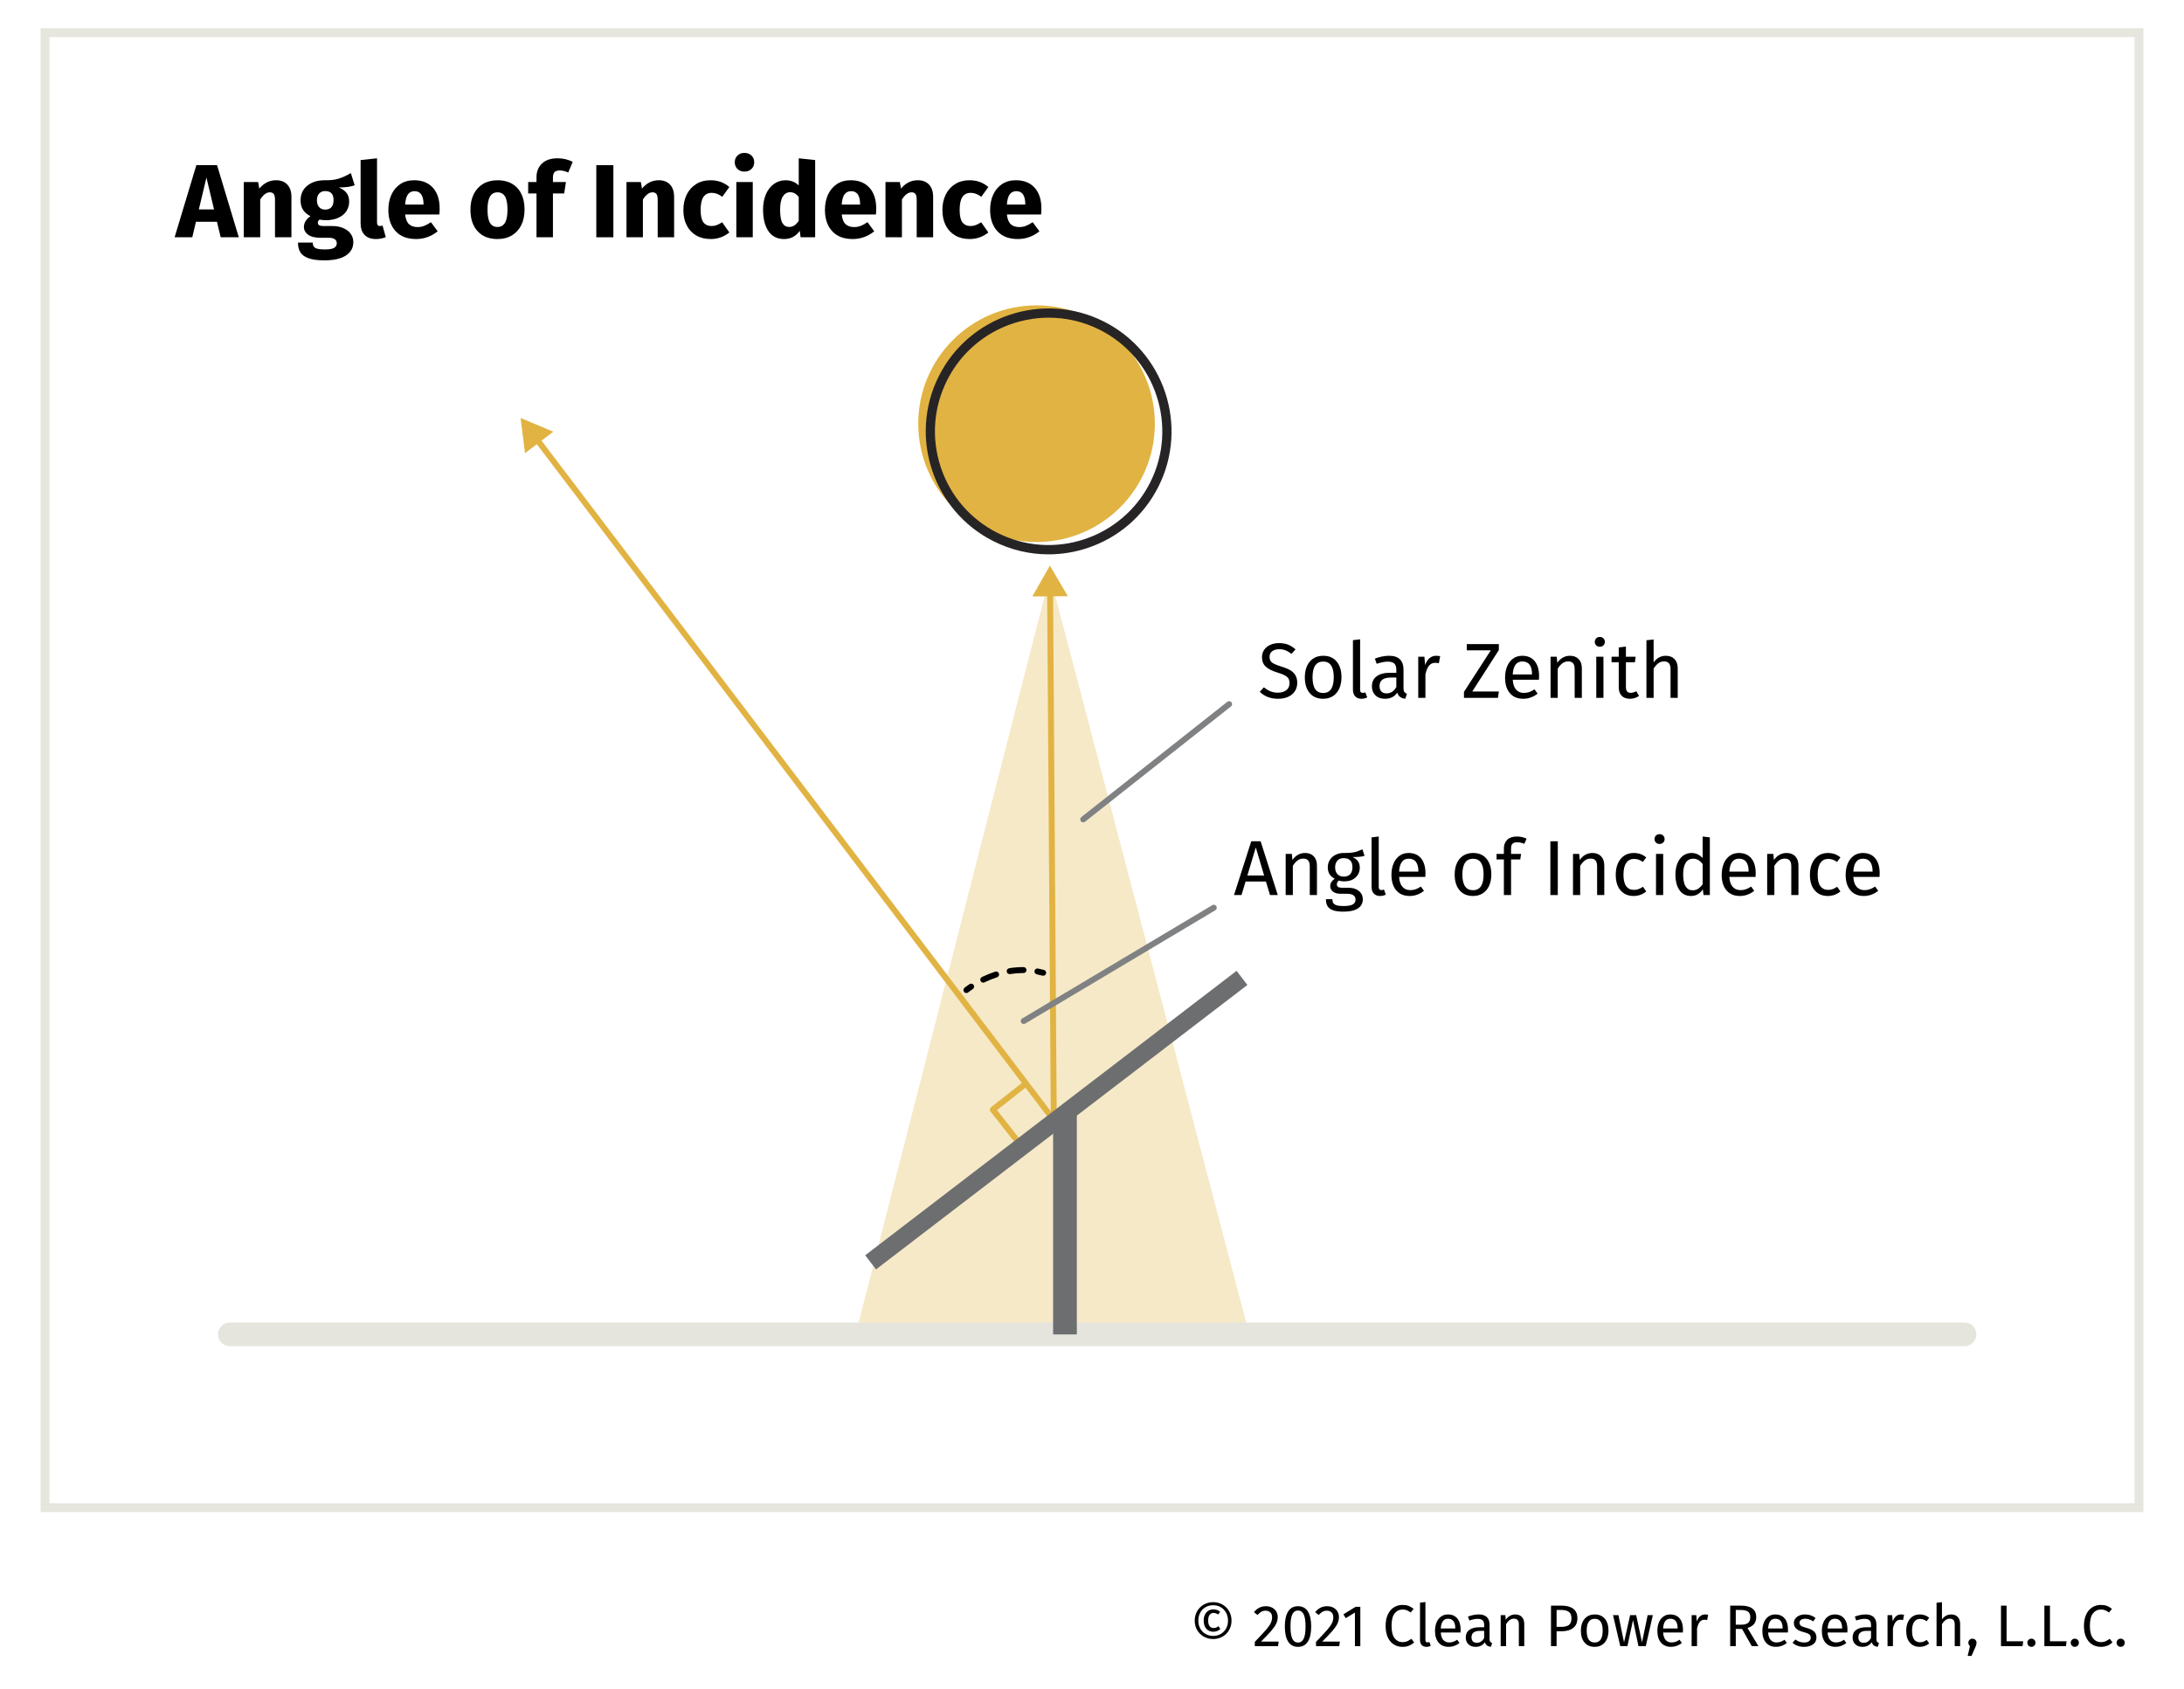 <?xml version="1.0" encoding="utf-8"?>
<!-- Generator: Adobe Illustrator 25.4.1, SVG Export Plug-In . SVG Version: 6.00 Build 0)  -->
<svg version="1.1" id="Layer_1" xmlns="http://www.w3.org/2000/svg" xmlns:xlink="http://www.w3.org/1999/xlink" x="0px" y="0px"
	 viewBox="0 0 368.3 284.7" style="enable-background:new 0 0 368.3 284.7;" xml:space="preserve">
<style type="text/css">
	.st0{fill:#E1B342;}
	.st1{fill:#272425;}
	.st2{fill:#E1B342;fill-opacity:0.29;}
	.st3{fill:#E6E6DF;}
	.st4{fill:#A6A8AA;}
	.st5{fill:#808183;}
	.st6{fill:#FFFFFF;}
	.st7{fill:#6D6E70;}
	.st8{fill:#E5E5DE;}
</style>
<g>
	<g>
		<path d="M37.217,40.004l-0.631-2.614h-3.543l-0.614,2.614h-2.982l3.666-12.156h3.491l3.666,12.156H37.217z M33.533,35.303h2.561
			l-1.281-5.368L33.533,35.303z"/>
		<path d="M48.461,31.128c0.456,0.491,0.684,1.181,0.684,2.07v6.806h-2.771v-6.333c0-0.468-0.073-0.792-0.219-0.974
			c-0.146-0.181-0.366-0.272-0.658-0.272c-0.562,0-1.1,0.404-1.614,1.21v6.368h-2.772v-9.314h2.421l0.193,1.105
			c0.397-0.468,0.827-0.818,1.29-1.053c0.462-0.233,0.979-0.351,1.552-0.351C47.374,30.391,48.005,30.637,48.461,31.128z"/>
		<path d="M59.811,31.233c-0.608,0.246-1.503,0.369-2.684,0.369c0.608,0.257,1.053,0.573,1.333,0.947
			c0.28,0.375,0.421,0.859,0.421,1.456c0,0.596-0.158,1.131-0.474,1.605c-0.316,0.474-0.769,0.845-1.359,1.114
			c-0.591,0.269-1.284,0.403-2.079,0.403c-0.374,0-0.731-0.035-1.07-0.105c-0.094,0.047-0.167,0.12-0.219,0.219
			c-0.053,0.1-0.079,0.202-0.079,0.307c0,0.176,0.067,0.313,0.202,0.413c0.134,0.099,0.406,0.149,0.816,0.149h1.403
			c0.713,0,1.339,0.117,1.877,0.351c0.538,0.234,0.953,0.555,1.246,0.964c0.292,0.41,0.438,0.871,0.438,1.386
			c0,0.97-0.418,1.728-1.254,2.271s-2.043,0.815-3.622,0.815c-1.135,0-2.029-0.12-2.684-0.359c-0.655-0.24-1.114-0.576-1.377-1.009
			s-0.395-0.977-0.395-1.631h2.491c0,0.281,0.055,0.503,0.167,0.667s0.313,0.287,0.605,0.369c0.292,0.082,0.713,0.123,1.263,0.123
			c0.76,0,1.287-0.091,1.579-0.272c0.292-0.181,0.438-0.441,0.438-0.78c0-0.281-0.111-0.503-0.333-0.667
			c-0.222-0.164-0.556-0.246-1-0.246h-1.351c-0.959,0-1.675-0.172-2.149-0.518c-0.474-0.345-0.71-0.787-0.71-1.325
			c0-0.339,0.099-0.669,0.298-0.991c0.199-0.322,0.468-0.588,0.807-0.798c-0.585-0.316-1.009-0.687-1.272-1.114
			s-0.395-0.944-0.395-1.553c0-1.041,0.374-1.868,1.123-2.482c0.748-0.614,1.737-0.921,2.964-0.921
			c0.936,0.023,1.728-0.07,2.377-0.281s1.318-0.52,2.009-0.93L59.811,31.233z M53.82,32.627c-0.251,0.275-0.377,0.652-0.377,1.132
			c0,0.503,0.125,0.892,0.377,1.167s0.594,0.412,1.026,0.412c0.456,0,0.804-0.134,1.044-0.403c0.239-0.269,0.359-0.672,0.359-1.21
			c0-1.006-0.468-1.509-1.403-1.509C54.414,32.215,54.071,32.353,53.82,32.627z"/>
		<path d="M61.485,39.609c-0.45-0.462-0.675-1.12-0.675-1.974V26.988l2.771-0.298v10.841c0,0.386,0.158,0.579,0.474,0.579
			c0.164,0,0.316-0.029,0.456-0.088l0.544,1.965c-0.503,0.21-1.064,0.316-1.684,0.316C62.564,40.302,61.936,40.071,61.485,39.609z"
			/>
		<path d="M74.089,36.162h-5.771c0.093,0.784,0.315,1.333,0.667,1.649c0.351,0.316,0.836,0.474,1.456,0.474
			c0.374,0,0.736-0.067,1.087-0.202c0.351-0.134,0.73-0.342,1.14-0.623l1.14,1.543c-1.087,0.866-2.298,1.298-3.631,1.298
			c-1.509,0-2.667-0.444-3.474-1.333c-0.807-0.888-1.21-2.081-1.21-3.578c0-0.947,0.169-1.798,0.508-2.552
			c0.339-0.754,0.836-1.351,1.491-1.79s1.438-0.658,2.351-0.658c1.345,0,2.397,0.421,3.158,1.263c0.76,0.842,1.14,2.011,1.14,3.508
			C74.142,35.548,74.125,35.882,74.089,36.162z M71.423,34.373c-0.023-1.427-0.526-2.14-1.508-2.14c-0.48,0-0.851,0.175-1.114,0.526
			c-0.263,0.351-0.424,0.93-0.482,1.736h3.104V34.373z"/>
		<path d="M87.245,31.698c0.807,0.872,1.21,2.091,1.21,3.658c0,0.994-0.184,1.862-0.553,2.605c-0.368,0.743-0.895,1.318-1.579,1.728
			s-1.494,0.614-2.43,0.614c-1.415,0-2.529-0.436-3.342-1.307c-0.812-0.871-1.219-2.09-1.219-3.657c0-0.994,0.184-1.862,0.552-2.605
			c0.369-0.743,0.895-1.318,1.579-1.728c0.684-0.409,1.494-0.614,2.429-0.614C85.321,30.391,86.438,30.827,87.245,31.698z
			 M82.632,33.136c-0.281,0.474-0.421,1.208-0.421,2.202c0,1.018,0.138,1.76,0.413,2.228c0.274,0.468,0.698,0.702,1.271,0.702
			c0.562,0,0.982-0.237,1.263-0.71s0.421-1.207,0.421-2.201c0-1.018-0.138-1.76-0.412-2.228c-0.275-0.467-0.699-0.702-1.272-0.702
			C83.333,32.426,82.912,32.663,82.632,33.136z"/>
		<path d="M93.508,29.023c-0.175,0.187-0.263,0.503-0.263,0.947v0.719h2.193l-0.298,1.929h-1.895v7.385h-2.771v-7.385H89.07v-1.929
			h1.403v-0.825c0-0.936,0.307-1.698,0.921-2.289c0.614-0.59,1.494-0.886,2.64-0.886c0.923,0,1.771,0.199,2.543,0.596l-0.754,1.807
			c-0.468-0.233-0.953-0.351-1.456-0.351C93.97,28.742,93.683,28.836,93.508,29.023z"/>
		<path d="M103.436,27.848v12.156h-2.877V27.848H103.436z"/>
		<path d="M112.996,31.128c0.456,0.491,0.684,1.181,0.684,2.07v6.806h-2.771v-6.333c0-0.468-0.073-0.792-0.219-0.974
			c-0.146-0.181-0.366-0.272-0.658-0.272c-0.562,0-1.1,0.404-1.614,1.21v6.368h-2.772v-9.314h2.421l0.193,1.105
			c0.397-0.468,0.827-0.818,1.29-1.053c0.462-0.233,0.979-0.351,1.552-0.351C111.909,30.391,112.54,30.637,112.996,31.128z"/>
		<path d="M121.539,30.672c0.514,0.187,1,0.474,1.456,0.859l-1.193,1.649c-0.585-0.444-1.175-0.667-1.772-0.667
			c-0.62,0-1.087,0.228-1.403,0.684c-0.315,0.456-0.474,1.193-0.474,2.21c0,0.982,0.158,1.678,0.474,2.087
			c0.316,0.409,0.772,0.614,1.368,0.614c0.316,0,0.603-0.05,0.86-0.149c0.257-0.1,0.567-0.26,0.93-0.482l1.21,1.719
			c-0.924,0.737-1.971,1.105-3.14,1.105c-0.947,0-1.766-0.202-2.456-0.605c-0.69-0.403-1.222-0.97-1.596-1.701
			c-0.375-0.731-0.561-1.588-0.561-2.57c0-0.982,0.187-1.853,0.561-2.613c0.374-0.76,0.906-1.354,1.596-1.781
			c0.69-0.427,1.491-0.64,2.403-0.64C120.445,30.391,121.024,30.485,121.539,30.672z"/>
		<path d="M126.723,26.225c0.31,0.298,0.465,0.675,0.465,1.131s-0.155,0.833-0.465,1.131c-0.31,0.298-0.705,0.447-1.184,0.447
			c-0.48,0-0.872-0.149-1.175-0.447c-0.305-0.298-0.457-0.675-0.457-1.131s0.152-0.833,0.457-1.131
			c0.304-0.298,0.695-0.447,1.175-0.447C126.018,25.778,126.413,25.927,126.723,26.225z M126.942,30.689v9.314h-2.772v-9.314
			H126.942z"/>
		<path d="M137.466,26.988v13.016h-2.456l-0.14-1.087c-0.655,0.924-1.538,1.386-2.649,1.386c-1.158,0-2.038-0.444-2.64-1.333
			c-0.602-0.888-0.903-2.105-0.903-3.648c0-0.947,0.158-1.795,0.474-2.543c0.316-0.749,0.763-1.333,1.342-1.754
			c0.579-0.421,1.242-0.631,1.991-0.631c0.889,0,1.625,0.292,2.21,0.877V26.69L137.466,26.988z M134.695,37.215v-4.017
			c-0.223-0.269-0.447-0.468-0.675-0.596c-0.229-0.129-0.489-0.193-0.781-0.193c-0.515,0-0.924,0.24-1.228,0.719
			c-0.304,0.48-0.456,1.216-0.456,2.21c0,1.087,0.131,1.848,0.395,2.28s0.641,0.649,1.131,0.649
			C133.724,38.267,134.262,37.917,134.695,37.215z"/>
		<path d="M147.71,36.162h-5.771c0.093,0.784,0.315,1.333,0.667,1.649c0.351,0.316,0.836,0.474,1.456,0.474
			c0.374,0,0.736-0.067,1.087-0.202c0.351-0.134,0.73-0.342,1.14-0.623l1.14,1.543c-1.087,0.866-2.298,1.298-3.631,1.298
			c-1.509,0-2.667-0.444-3.474-1.333c-0.807-0.888-1.21-2.081-1.21-3.578c0-0.947,0.169-1.798,0.508-2.552
			c0.339-0.754,0.836-1.351,1.491-1.79s1.438-0.658,2.351-0.658c1.345,0,2.397,0.421,3.158,1.263c0.76,0.842,1.14,2.011,1.14,3.508
			C147.763,35.548,147.746,35.882,147.71,36.162z M145.044,34.373c-0.023-1.427-0.526-2.14-1.508-2.14
			c-0.48,0-0.851,0.175-1.114,0.526c-0.263,0.351-0.424,0.93-0.482,1.736h3.104V34.373z"/>
		<path d="M156.674,31.128c0.456,0.491,0.684,1.181,0.684,2.07v6.806h-2.771v-6.333c0-0.468-0.073-0.792-0.219-0.974
			c-0.146-0.181-0.366-0.272-0.658-0.272c-0.562,0-1.1,0.404-1.614,1.21v6.368h-2.772v-9.314h2.421l0.193,1.105
			c0.397-0.468,0.827-0.818,1.29-1.053c0.462-0.233,0.979-0.351,1.552-0.351C155.587,30.391,156.218,30.637,156.674,31.128z"/>
		<path d="M165.217,30.672c0.514,0.187,1,0.474,1.456,0.859l-1.193,1.649c-0.585-0.444-1.175-0.667-1.772-0.667
			c-0.62,0-1.087,0.228-1.403,0.684c-0.315,0.456-0.474,1.193-0.474,2.21c0,0.982,0.158,1.678,0.474,2.087
			c0.316,0.409,0.772,0.614,1.368,0.614c0.316,0,0.603-0.05,0.86-0.149c0.257-0.1,0.567-0.26,0.93-0.482l1.21,1.719
			c-0.924,0.737-1.971,1.105-3.14,1.105c-0.947,0-1.766-0.202-2.456-0.605c-0.69-0.403-1.222-0.97-1.596-1.701
			c-0.375-0.731-0.561-1.588-0.561-2.57c0-0.982,0.187-1.853,0.561-2.613c0.374-0.76,0.906-1.354,1.596-1.781
			c0.69-0.427,1.491-0.64,2.403-0.64C164.123,30.391,164.702,30.485,165.217,30.672z"/>
		<path d="M175.566,36.162h-5.771c0.093,0.784,0.315,1.333,0.667,1.649c0.351,0.316,0.836,0.474,1.456,0.474
			c0.374,0,0.736-0.067,1.087-0.202c0.351-0.134,0.73-0.342,1.14-0.623l1.14,1.543c-1.087,0.866-2.298,1.298-3.631,1.298
			c-1.509,0-2.667-0.444-3.474-1.333c-0.807-0.888-1.21-2.081-1.21-3.578c0-0.947,0.169-1.798,0.508-2.552
			c0.339-0.754,0.836-1.351,1.491-1.79s1.438-0.658,2.351-0.658c1.345,0,2.397,0.421,3.158,1.263c0.76,0.842,1.14,2.011,1.14,3.508
			C175.619,35.548,175.602,35.882,175.566,36.162z M172.9,34.373c-0.023-1.427-0.526-2.14-1.508-2.14
			c-0.48,0-0.851,0.175-1.114,0.526c-0.263,0.351-0.424,0.93-0.482,1.736h3.104V34.373z"/>
	</g>
	<g>
		<circle class="st0" cx="174.799" cy="71.433" r="19.949"/>
		<path class="st1" d="M176.818,93.465c-3.191,0-6.362-0.746-9.295-2.222c-10.209-5.137-14.337-17.622-9.2-27.832
			c5.137-10.209,17.622-14.335,27.833-9.199c10.209,5.137,14.336,17.623,9.199,27.832l0,0c-2.489,4.946-6.755,8.626-12.011,10.364
			C181.206,93.115,179.007,93.465,176.818,93.465z M176.871,53.56c-7.02,0-13.792,3.865-17.156,10.551
			c-2.301,4.574-2.684,9.771-1.077,14.632s5.011,8.807,9.585,11.108c9.443,4.75,20.989,0.935,25.74-8.508
			c4.751-9.442,0.935-20.989-8.508-25.74C182.7,54.217,179.764,53.56,176.871,53.56z"/>
	</g>
	<polygon class="st2" points="177.049,97.023 210.84,225.58 144.133,225.58 	"/>
	<g>
		<path d="M217.222,108.69c0.43,0.171,0.847,0.436,1.25,0.796l-0.685,0.763c-0.342-0.272-0.677-0.472-1.006-0.599
			c-0.329-0.127-0.683-0.191-1.06-0.191c-0.474,0-0.863,0.11-1.171,0.329c-0.307,0.22-0.46,0.54-0.46,0.96
			c0,0.263,0.053,0.485,0.157,0.665c0.105,0.18,0.301,0.344,0.586,0.493c0.285,0.149,0.699,0.307,1.243,0.474
			c0.57,0.176,1.044,0.364,1.421,0.566s0.682,0.48,0.914,0.835s0.349,0.805,0.349,1.349c0,0.526-0.129,0.991-0.388,1.395
			s-0.632,0.719-1.118,0.947c-0.487,0.228-1.063,0.342-1.73,0.342c-1.254,0-2.28-0.39-3.078-1.171l0.684-0.763
			c0.369,0.298,0.741,0.524,1.118,0.677c0.378,0.154,0.799,0.23,1.264,0.23c0.561,0,1.026-0.138,1.395-0.415
			s0.553-0.678,0.553-1.204c0-0.298-0.058-0.546-0.172-0.744c-0.113-0.197-0.309-0.375-0.585-0.533s-0.678-0.316-1.204-0.474
			c-0.93-0.281-1.609-0.618-2.039-1.013c-0.43-0.395-0.645-0.929-0.645-1.605c0-0.456,0.12-0.864,0.361-1.224
			c0.241-0.359,0.579-0.64,1.014-0.842c0.434-0.202,0.928-0.303,1.479-0.303C216.274,108.434,216.792,108.519,217.222,108.69z"/>
		<path d="M225.411,111.539c0.54,0.649,0.81,1.531,0.81,2.645c0,0.719-0.123,1.353-0.368,1.901
			c-0.246,0.548-0.602,0.974-1.066,1.276c-0.465,0.302-1.018,0.454-1.657,0.454c-0.974,0-1.732-0.324-2.276-0.974
			c-0.544-0.649-0.815-1.53-0.815-2.644c0-0.719,0.123-1.353,0.368-1.901c0.245-0.548,0.601-0.974,1.065-1.276
			c0.465-0.303,1.022-0.454,1.671-0.454C224.115,110.565,224.872,110.89,225.411,111.539z M221.34,114.196
			c0,1.763,0.596,2.644,1.789,2.644c1.192,0,1.789-0.886,1.789-2.657c0-1.763-0.592-2.645-1.776-2.645
			C221.94,111.539,221.34,112.425,221.34,114.196z"/>
		<path d="M228.543,117.413c-0.259-0.268-0.389-0.643-0.389-1.125v-8.354l1.211-0.145v8.473c0,0.193,0.033,0.333,0.099,0.421
			c0.065,0.088,0.178,0.132,0.335,0.132c0.167,0,0.316-0.026,0.448-0.079l0.315,0.842c-0.29,0.158-0.609,0.237-0.961,0.237
			C229.154,117.814,228.802,117.68,228.543,117.413z"/>
		<path d="M236.825,116.663c0.096,0.136,0.241,0.239,0.434,0.309l-0.276,0.842c-0.359-0.044-0.649-0.145-0.868-0.302
			c-0.219-0.158-0.382-0.403-0.486-0.737c-0.466,0.693-1.153,1.039-2.065,1.039c-0.685,0-1.224-0.193-1.619-0.579
			c-0.395-0.386-0.592-0.89-0.592-1.513c0-0.737,0.266-1.302,0.796-1.697c0.531-0.395,1.283-0.592,2.257-0.592h1.065v-0.513
			c0-0.491-0.118-0.842-0.355-1.052c-0.236-0.21-0.601-0.316-1.092-0.316c-0.509,0-1.132,0.123-1.868,0.368l-0.303-0.881
			c0.859-0.315,1.658-0.474,2.395-0.474c0.815,0,1.425,0.2,1.829,0.599c0.403,0.399,0.604,0.967,0.604,1.704v3.171
			C236.68,116.319,236.729,116.527,236.825,116.663z M235.47,115.828v-1.592h-0.908c-1.28,0-1.921,0.474-1.921,1.421
			c0,0.412,0.102,0.723,0.303,0.934c0.202,0.21,0.5,0.315,0.895,0.315C234.531,116.906,235.075,116.547,235.47,115.828z"/>
		<path d="M242.863,110.644l-0.224,1.184c-0.21-0.053-0.412-0.079-0.604-0.079c-0.43,0-0.776,0.158-1.04,0.474
			c-0.263,0.316-0.469,0.807-0.618,1.474v3.96h-1.21v-6.933h1.039l0.118,1.408c0.185-0.518,0.435-0.908,0.75-1.171
			c0.316-0.263,0.685-0.395,1.105-0.395C242.425,110.565,242.653,110.591,242.863,110.644z"/>
		<path d="M252.757,108.592v1.013l-4.486,6.986h4.486l-0.145,1.065h-5.736v-1l4.526-7.012h-4.053v-1.052H252.757z"/>
		<path d="M259.52,114.604h-4.421c0.053,0.763,0.245,1.324,0.579,1.684c0.333,0.36,0.763,0.54,1.289,0.54
			c0.333,0,0.641-0.048,0.921-0.145c0.281-0.096,0.574-0.25,0.882-0.46l0.526,0.724c-0.737,0.579-1.544,0.868-2.421,0.868
			c-0.965,0-1.717-0.315-2.257-0.947c-0.539-0.631-0.809-1.5-0.809-2.605c0-0.719,0.116-1.357,0.349-1.914
			c0.232-0.557,0.565-0.993,1-1.309c0.434-0.315,0.944-0.474,1.532-0.474c0.921,0,1.627,0.303,2.118,0.908
			c0.491,0.605,0.737,1.443,0.737,2.513C259.546,114.188,259.537,114.394,259.52,114.604z M258.349,113.63
			c0-0.684-0.137-1.206-0.408-1.565s-0.68-0.54-1.224-0.54c-0.991,0-1.53,0.728-1.618,2.184h3.25V113.63z"/>
		<path d="M266.222,111.131c0.355,0.377,0.533,0.895,0.533,1.552v4.973h-1.21v-4.802c0-0.491-0.093-0.837-0.276-1.039
			c-0.185-0.202-0.456-0.303-0.815-0.303c-0.369,0-0.693,0.105-0.974,0.316c-0.281,0.21-0.544,0.513-0.79,0.908v4.92h-1.21v-6.933
			h1.039l0.105,1.026c0.245-0.368,0.55-0.658,0.914-0.868s0.766-0.316,1.204-0.316C265.374,110.565,265.867,110.754,266.222,111.131
			z"/>
		<path d="M270.398,107.631c0.158,0.158,0.237,0.355,0.237,0.592s-0.079,0.432-0.237,0.585c-0.157,0.154-0.364,0.23-0.618,0.23
			c-0.245,0-0.447-0.077-0.605-0.23c-0.157-0.153-0.236-0.349-0.236-0.585s0.079-0.434,0.236-0.592
			c0.158-0.158,0.36-0.237,0.605-0.237C270.034,107.395,270.241,107.473,270.398,107.631z M270.398,110.723v6.933h-1.21v-6.933
			H270.398z"/>
		<path d="M276.397,117.34c-0.456,0.316-0.974,0.474-1.552,0.474c-0.588,0-1.046-0.168-1.375-0.506
			c-0.329-0.337-0.493-0.827-0.493-1.467v-4.184h-1.211v-0.934h1.211v-1.566l1.21-0.145v1.71h1.645l-0.132,0.934h-1.513v4.131
			c0,0.36,0.063,0.621,0.19,0.783c0.128,0.163,0.34,0.244,0.639,0.244c0.271,0,0.579-0.092,0.921-0.276L276.397,117.34z"/>
		<path d="M282.391,111.131c0.355,0.377,0.533,0.895,0.533,1.552v4.973h-1.21v-4.802c0-0.491-0.095-0.837-0.283-1.039
			s-0.463-0.303-0.822-0.303s-0.68,0.105-0.96,0.316c-0.281,0.21-0.544,0.509-0.79,0.895v4.934h-1.21v-9.709l1.21-0.131v3.868
			c0.544-0.745,1.229-1.118,2.053-1.118C281.543,110.565,282.036,110.754,282.391,111.131z"/>
	</g>
	<g>
		<path d="M214.165,150.906l-0.684-2.276h-3.434l-0.685,2.276h-1.263l2.907-9.064h1.579l2.895,9.064H214.165z M210.351,147.617
			h2.828l-1.407-4.736L210.351,147.617z"/>
		<path d="M221.552,144.381c0.355,0.377,0.533,0.895,0.533,1.553v4.973h-1.21v-4.802c0-0.491-0.093-0.838-0.276-1.04
			c-0.185-0.201-0.456-0.302-0.815-0.302c-0.369,0-0.693,0.104-0.974,0.315c-0.281,0.21-0.544,0.513-0.79,0.907v4.921h-1.21v-6.934
			h1.039l0.105,1.026c0.245-0.368,0.55-0.658,0.914-0.868c0.364-0.211,0.766-0.316,1.204-0.316
			C220.704,143.814,221.197,144.004,221.552,144.381z"/>
		<path d="M230.11,144.289c-0.263,0.087-0.552,0.145-0.868,0.171c-0.315,0.026-0.701,0.039-1.157,0.039
			c0.815,0.368,1.224,0.952,1.224,1.75c0,0.693-0.237,1.259-0.711,1.697s-1.118,0.657-1.934,0.657c-0.316,0-0.61-0.043-0.882-0.131
			c-0.105,0.07-0.188,0.164-0.25,0.282c-0.062,0.119-0.092,0.239-0.092,0.362c0,0.377,0.303,0.565,0.907,0.565h1.105
			c0.465,0,0.877,0.084,1.236,0.25c0.36,0.167,0.639,0.395,0.836,0.685c0.197,0.289,0.296,0.618,0.296,0.986
			c0,0.676-0.276,1.195-0.829,1.559c-0.553,0.364-1.359,0.547-2.421,0.547c-0.745,0-1.335-0.077-1.77-0.23
			c-0.434-0.153-0.743-0.384-0.927-0.691c-0.185-0.307-0.276-0.701-0.276-1.184h1.092c0,0.28,0.053,0.502,0.158,0.664
			c0.104,0.162,0.293,0.285,0.565,0.369c0.271,0.083,0.658,0.125,1.157,0.125c0.729,0,1.248-0.091,1.56-0.271
			s0.467-0.449,0.467-0.809c0-0.325-0.123-0.57-0.368-0.737c-0.246-0.166-0.588-0.25-1.026-0.25h-1.092
			c-0.588,0-1.033-0.125-1.335-0.375c-0.303-0.249-0.454-0.562-0.454-0.94c0-0.228,0.065-0.447,0.197-0.657
			c0.132-0.211,0.32-0.399,0.565-0.566c-0.403-0.21-0.699-0.471-0.888-0.782s-0.283-0.691-0.283-1.139
			c0-0.465,0.116-0.881,0.349-1.249c0.232-0.369,0.553-0.656,0.961-0.862c0.407-0.206,0.861-0.31,1.361-0.31
			c0.544,0.01,1-0.01,1.368-0.059s0.673-0.113,0.914-0.197s0.537-0.204,0.889-0.361L230.11,144.289z M225.525,145.111
			c-0.25,0.285-0.375,0.659-0.375,1.124c0,0.474,0.128,0.854,0.382,1.139c0.255,0.285,0.614,0.428,1.079,0.428
			c0.474,0,0.835-0.139,1.085-0.415s0.375-0.664,0.375-1.164c0-1.026-0.495-1.539-1.486-1.539
			C226.129,144.684,225.775,144.826,225.525,145.111z"/>
		<path d="M231.683,150.663c-0.259-0.268-0.389-0.643-0.389-1.125v-8.354l1.211-0.145v8.473c0,0.193,0.033,0.333,0.099,0.421
			s0.178,0.132,0.335,0.132c0.167,0,0.316-0.026,0.448-0.079l0.315,0.842c-0.29,0.158-0.609,0.237-0.961,0.237
			C232.294,151.064,231.941,150.931,231.683,150.663z"/>
		<path d="M240.359,147.854h-4.421c0.053,0.764,0.245,1.325,0.579,1.685c0.333,0.359,0.763,0.539,1.289,0.539
			c0.333,0,0.641-0.048,0.921-0.145c0.281-0.097,0.574-0.25,0.882-0.46l0.526,0.724c-0.737,0.578-1.544,0.868-2.421,0.868
			c-0.965,0-1.717-0.316-2.257-0.947c-0.539-0.632-0.809-1.5-0.809-2.605c0-0.719,0.116-1.356,0.349-1.914
			c0.232-0.557,0.565-0.993,1-1.309c0.434-0.316,0.944-0.475,1.532-0.475c0.921,0,1.627,0.303,2.118,0.908s0.737,1.443,0.737,2.513
			C240.386,147.438,240.377,147.644,240.359,147.854z M239.188,146.881c0-0.685-0.137-1.206-0.408-1.566
			c-0.271-0.359-0.68-0.539-1.224-0.539c-0.991,0-1.53,0.729-1.618,2.184h3.25V146.881z"/>
		<path d="M250.681,144.789c0.54,0.648,0.81,1.53,0.81,2.644c0,0.72-0.123,1.354-0.368,1.901c-0.246,0.548-0.602,0.974-1.066,1.276
			s-1.018,0.454-1.657,0.454c-0.974,0-1.732-0.325-2.276-0.974c-0.544-0.649-0.815-1.53-0.815-2.645
			c0-0.719,0.123-1.353,0.368-1.901c0.245-0.548,0.601-0.974,1.065-1.276c0.465-0.302,1.022-0.454,1.671-0.454
			C249.385,143.814,250.142,144.14,250.681,144.789z M246.609,147.446c0,1.763,0.596,2.645,1.789,2.645
			c1.192,0,1.789-0.886,1.789-2.658c0-1.763-0.592-2.644-1.776-2.644C247.21,144.789,246.609,145.675,246.609,147.446z"/>
		<path d="M255.055,142.256c-0.158,0.163-0.236,0.415-0.236,0.757v0.96h1.684l-0.132,0.935h-1.552v5.999h-1.211v-5.999h-1.236
			v-0.935h1.236v-0.947c0-0.596,0.19-1.076,0.572-1.44c0.382-0.364,0.914-0.546,1.599-0.546c0.315,0,0.599,0.029,0.849,0.085
			c0.25,0.057,0.52,0.147,0.809,0.27l-0.381,0.882c-0.395-0.175-0.799-0.263-1.211-0.263
			C255.476,142.013,255.213,142.094,255.055,142.256z"/>
		<path d="M262.698,141.842v9.064h-1.25v-9.064H262.698z"/>
		<path d="M270.007,144.381c0.355,0.377,0.533,0.895,0.533,1.553v4.973h-1.21v-4.802c0-0.491-0.093-0.838-0.276-1.04
			c-0.185-0.201-0.456-0.302-0.815-0.302c-0.369,0-0.693,0.104-0.974,0.315c-0.281,0.21-0.544,0.513-0.79,0.907v4.921h-1.21v-6.934
			h1.039l0.105,1.026c0.245-0.368,0.55-0.658,0.914-0.868c0.364-0.211,0.766-0.316,1.204-0.316
			C269.159,143.814,269.652,144.004,270.007,144.381z"/>
		<path d="M276.631,143.992c0.342,0.119,0.671,0.31,0.986,0.572l-0.578,0.764c-0.246-0.176-0.485-0.305-0.718-0.389
			c-0.232-0.083-0.488-0.125-0.77-0.125c-0.562,0-0.997,0.224-1.309,0.672c-0.312,0.447-0.467,1.109-0.467,1.986
			s0.153,1.523,0.46,1.94s0.745,0.625,1.315,0.625c0.272,0,0.522-0.042,0.75-0.125c0.229-0.083,0.482-0.217,0.764-0.401l0.552,0.789
			c-0.631,0.509-1.337,0.764-2.118,0.764c-0.938,0-1.677-0.316-2.217-0.947c-0.539-0.632-0.809-1.505-0.809-2.618
			c0-0.737,0.123-1.382,0.368-1.935c0.245-0.552,0.594-0.981,1.046-1.289c0.452-0.307,0.989-0.461,1.611-0.461
			C275.912,143.814,276.289,143.874,276.631,143.992z"/>
		<path d="M280.473,140.881c0.158,0.158,0.237,0.355,0.237,0.592s-0.079,0.432-0.237,0.585c-0.157,0.154-0.364,0.23-0.618,0.23
			c-0.245,0-0.447-0.077-0.605-0.23c-0.157-0.153-0.236-0.349-0.236-0.585s0.079-0.434,0.236-0.592
			c0.158-0.158,0.36-0.237,0.605-0.237C280.108,140.645,280.315,140.723,280.473,140.881z M280.473,143.973v6.934h-1.21v-6.934
			H280.473z"/>
		<path d="M288.34,141.184v9.723h-1.065l-0.118-0.96c-0.229,0.351-0.513,0.624-0.855,0.822c-0.342,0.197-0.724,0.296-1.145,0.296
			c-0.824,0-1.467-0.325-1.927-0.974c-0.461-0.649-0.691-1.521-0.691-2.618c0-0.711,0.109-1.342,0.329-1.895
			c0.219-0.553,0.535-0.984,0.947-1.296s0.895-0.468,1.447-0.468c0.71,0,1.333,0.286,1.868,0.855v-3.631L288.34,141.184z
			 M286.367,149.848c0.263-0.172,0.517-0.428,0.763-0.771v-3.394c-0.229-0.299-0.472-0.524-0.73-0.678s-0.55-0.23-0.875-0.23
			c-0.535,0-0.949,0.224-1.243,0.671s-0.44,1.114-0.44,2c0,0.895,0.136,1.562,0.408,2c0.271,0.438,0.662,0.657,1.171,0.657
			C285.788,150.104,286.104,150.019,286.367,149.848z"/>
		<path d="M296.05,147.854h-4.421c0.053,0.764,0.245,1.325,0.579,1.685c0.333,0.359,0.763,0.539,1.289,0.539
			c0.333,0,0.641-0.048,0.921-0.145c0.281-0.097,0.574-0.25,0.882-0.46l0.526,0.724c-0.737,0.578-1.544,0.868-2.421,0.868
			c-0.965,0-1.717-0.316-2.257-0.947c-0.539-0.632-0.809-1.5-0.809-2.605c0-0.719,0.116-1.356,0.349-1.914
			c0.232-0.557,0.565-0.993,1-1.309c0.434-0.316,0.944-0.475,1.532-0.475c0.921,0,1.627,0.303,2.118,0.908s0.737,1.443,0.737,2.513
			C296.076,147.438,296.067,147.644,296.05,147.854z M294.879,146.881c0-0.685-0.137-1.206-0.408-1.566
			c-0.271-0.359-0.68-0.539-1.224-0.539c-0.991,0-1.53,0.729-1.618,2.184h3.25V146.881z"/>
		<path d="M302.752,144.381c0.355,0.377,0.533,0.895,0.533,1.553v4.973h-1.21v-4.802c0-0.491-0.093-0.838-0.276-1.04
			c-0.185-0.201-0.456-0.302-0.815-0.302c-0.369,0-0.693,0.104-0.974,0.315c-0.281,0.21-0.544,0.513-0.79,0.907v4.921h-1.21v-6.934
			h1.039l0.105,1.026c0.245-0.368,0.55-0.658,0.914-0.868c0.364-0.211,0.766-0.316,1.204-0.316
			C301.904,143.814,302.397,144.004,302.752,144.381z"/>
		<path d="M309.377,143.992c0.342,0.119,0.671,0.31,0.986,0.572l-0.578,0.764c-0.246-0.176-0.485-0.305-0.718-0.389
			c-0.232-0.083-0.488-0.125-0.77-0.125c-0.562,0-0.997,0.224-1.309,0.672c-0.312,0.447-0.467,1.109-0.467,1.986
			s0.153,1.523,0.46,1.94s0.745,0.625,1.315,0.625c0.272,0,0.522-0.042,0.75-0.125c0.229-0.083,0.482-0.217,0.764-0.401l0.552,0.789
			c-0.631,0.509-1.337,0.764-2.118,0.764c-0.938,0-1.677-0.316-2.217-0.947c-0.539-0.632-0.809-1.505-0.809-2.618
			c0-0.737,0.123-1.382,0.368-1.935c0.245-0.552,0.594-0.981,1.046-1.289c0.452-0.307,0.989-0.461,1.611-0.461
			C308.658,143.814,309.035,143.874,309.377,143.992z"/>
		<path d="M316.955,147.854h-4.421c0.053,0.764,0.245,1.325,0.579,1.685c0.333,0.359,0.763,0.539,1.289,0.539
			c0.333,0,0.641-0.048,0.921-0.145c0.281-0.097,0.574-0.25,0.882-0.46l0.526,0.724c-0.737,0.578-1.544,0.868-2.421,0.868
			c-0.965,0-1.717-0.316-2.257-0.947c-0.539-0.632-0.809-1.5-0.809-2.605c0-0.719,0.116-1.356,0.349-1.914
			c0.232-0.557,0.565-0.993,1-1.309c0.434-0.316,0.944-0.475,1.532-0.475c0.921,0,1.627,0.303,2.118,0.908s0.737,1.443,0.737,2.513
			C316.981,147.438,316.973,147.644,316.955,147.854z M315.784,146.881c0-0.685-0.137-1.206-0.408-1.566
			c-0.271-0.359-0.68-0.539-1.224-0.539c-0.991,0-1.53,0.729-1.618,2.184h3.25V146.881z"/>
	</g>
	<g>
		<path class="st0" d="M177.707,189.569c-0.274,0-0.498-0.222-0.5-0.496l-0.627-89.405c-0.002-0.276,0.22-0.501,0.497-0.503
			c0.001,0,0.002,0,0.003,0c0.274,0,0.498,0.222,0.5,0.497l0.627,89.404c0.002,0.276-0.22,0.502-0.497,0.504
			C177.709,189.569,177.708,189.569,177.707,189.569z"/>
		<g>
			<polygon class="st0" points="180.077,100.519 177.049,95.359 174.094,100.561 			"/>
		</g>
	</g>
	<g>
		<path class="st0" d="M178.297,190.136c-0.151,0-0.3-0.068-0.398-0.197L89.995,74.201c-0.167-0.22-0.125-0.533,0.096-0.7
			c0.22-0.167,0.534-0.125,0.7,0.096l87.904,115.737c0.167,0.221,0.125,0.534-0.096,0.701
			C178.508,190.103,178.402,190.136,178.297,190.136z"/>
		<g>
			<polygon class="st0" points="93.305,72.786 87.788,70.47 88.54,76.405 			"/>
		</g>
	</g>
	<g>
		<path d="M162.969,167.428c-0.144,0-0.286-0.062-0.385-0.181c-0.176-0.212-0.148-0.527,0.064-0.704c0,0,0.299-0.25,0.848-0.617
			c0.229-0.156,0.54-0.093,0.694,0.137c0.153,0.229,0.092,0.54-0.137,0.693c-0.485,0.325-0.755,0.548-0.766,0.557
			C163.194,167.39,163.082,167.428,162.969,167.428z"/>
		<path d="M165.811,165.676c-0.186,0-0.364-0.104-0.45-0.281c-0.121-0.248-0.017-0.548,0.231-0.668
			c0.73-0.355,1.483-0.661,2.238-0.908c0.265-0.084,0.545,0.059,0.631,0.32c0.086,0.262-0.057,0.545-0.319,0.631
			c-0.712,0.232-1.422,0.521-2.112,0.855C165.958,165.66,165.884,165.676,165.811,165.676z M170.265,164.237
			c-0.241,0-0.453-0.174-0.493-0.42c-0.044-0.272,0.141-0.529,0.413-0.573c0.771-0.126,1.546-0.189,2.304-0.189h0.115
			c0.276,0,0.5,0.224,0.5,0.5s-0.224,0.5-0.5,0.5h-0.115c-0.704,0-1.425,0.06-2.143,0.176
			C170.318,164.235,170.291,164.237,170.265,164.237z"/>
		<path d="M175.922,164.514c-0.044,0-0.088-0.006-0.133-0.018c-0.314-0.087-0.627-0.159-0.936-0.218
			c-0.271-0.052-0.449-0.313-0.397-0.585s0.312-0.449,0.585-0.397c0.334,0.064,0.672,0.143,1.013,0.235
			c0.266,0.073,0.423,0.349,0.35,0.614C176.343,164.368,176.141,164.514,175.922,164.514z"/>
	</g>
	<path class="st0" d="M171.481,192.736c-0.148,0-0.294-0.065-0.393-0.19l-4.059-5.15c-0.082-0.104-0.12-0.236-0.104-0.368
		s0.083-0.252,0.187-0.334l5.151-4.059c0.218-0.171,0.532-0.134,0.702,0.083c0.171,0.217,0.134,0.531-0.083,0.702l-4.758,3.749
		l3.749,4.758c0.171,0.217,0.134,0.531-0.083,0.702C171.698,192.701,171.589,192.736,171.481,192.736z"/>
	<path class="st3" d="M361.456,254.945H6.843V4.755h354.613V254.945z M8.34,253.449h351.62V6.252H8.34V253.449z"/>
	<g>
		<line class="st4" x1="182.668" y1="138.148" x2="207.278" y2="118.719"/>
		<path class="st5" d="M182.668,138.648c-0.148,0-0.294-0.065-0.393-0.19c-0.171-0.217-0.134-0.531,0.083-0.703l24.611-19.43
			c0.216-0.171,0.531-0.134,0.702,0.083s0.134,0.531-0.083,0.703l-24.61,19.43C182.886,138.613,182.777,138.648,182.668,138.648z"/>
	</g>
	<g>
		<line class="st4" x1="172.629" y1="172.149" x2="204.688" y2="153.044"/>
		<path class="st5" d="M172.63,172.649c-0.17,0-0.336-0.087-0.43-0.244c-0.141-0.237-0.063-0.544,0.174-0.686l32.058-19.105
			c0.234-0.142,0.543-0.065,0.686,0.174c0.142,0.237,0.063,0.544-0.174,0.686l-32.058,19.105
			C172.805,172.627,172.717,172.649,172.63,172.649z"/>
	</g>
	<g>
		<line class="st6" x1="208.25" y1="165.673" x2="148.019" y2="211.817"/>
		
			<rect x="138.697" y="187.245" transform="matrix(0.794 -0.608 0.608 0.794 -78.066 147.297)" class="st7" width="78.875" height="3"/>
	</g>
	<g>
		<path class="st8" d="M331.285,226.973H38.762c-1.104,0-2-0.896-2-2s0.896-2,2-2h292.523c1.104,0,2,0.896,2,2
			S332.39,226.973,331.285,226.973z"/>
	</g>
	<g>
		<line class="st6" x1="179.592" y1="189.96" x2="179.592" y2="222.989"/>
		<rect x="177.591" y="187.96" class="st7" width="4" height="37.029"/>
	</g>
</g>
<g>
	<path d="M206.146,270.529c0.473,0.268,0.846,0.638,1.12,1.11s0.411,1.007,0.411,1.602s-0.137,1.129-0.411,1.601
		c-0.274,0.473-0.647,0.842-1.12,1.105c-0.473,0.265-0.993,0.397-1.562,0.397s-1.091-0.133-1.566-0.397
		c-0.477-0.264-0.853-0.633-1.131-1.105c-0.277-0.472-0.416-1.006-0.416-1.601s0.139-1.129,0.416-1.602
		c0.278-0.473,0.654-0.843,1.131-1.11c0.476-0.268,0.998-0.401,1.566-0.401S205.674,270.262,206.146,270.529z M203.301,270.971
		c-0.38,0.218-0.679,0.525-0.897,0.922c-0.218,0.396-0.327,0.847-0.327,1.349s0.109,0.948,0.327,1.338
		c0.219,0.391,0.518,0.694,0.897,0.912c0.38,0.219,0.809,0.327,1.284,0.327c0.469,0,0.894-0.108,1.273-0.327
		c0.381-0.218,0.68-0.521,0.897-0.912c0.219-0.39,0.327-0.836,0.327-1.338s-0.108-0.952-0.327-1.349
		c-0.218-0.396-0.517-0.704-0.897-0.922c-0.38-0.218-0.805-0.327-1.273-0.327C204.109,270.644,203.681,270.753,203.301,270.971z
		 M205.229,271.446c0.179,0.066,0.356,0.166,0.535,0.298l-0.347,0.466c-0.252-0.179-0.51-0.268-0.773-0.268
		c-0.271,0-0.489,0.105-0.654,0.317c-0.166,0.211-0.248,0.535-0.248,0.972c0,0.416,0.081,0.73,0.243,0.941
		c0.161,0.212,0.382,0.317,0.659,0.317c0.165,0,0.312-0.024,0.441-0.074s0.259-0.127,0.392-0.233l0.316,0.477
		c-0.344,0.304-0.736,0.456-1.18,0.456c-0.489,0-0.882-0.165-1.18-0.496c-0.297-0.33-0.446-0.793-0.446-1.388
		c0-0.396,0.073-0.737,0.219-1.021s0.34-0.499,0.585-0.645c0.244-0.146,0.516-0.218,0.812-0.218
		C204.843,271.348,205.051,271.381,205.229,271.446z"/>
	<path d="M214.524,271.05c0.301,0.159,0.533,0.375,0.699,0.649c0.165,0.274,0.247,0.584,0.247,0.927c0,0.403-0.091,0.79-0.272,1.16
		s-0.461,0.771-0.838,1.2c-0.376,0.43-0.948,1.027-1.715,1.794h2.984l-0.109,0.764h-3.916v-0.724
		c0.886-0.919,1.514-1.592,1.884-2.018c0.37-0.427,0.635-0.798,0.793-1.115c0.159-0.317,0.238-0.658,0.238-1.021
		c0-0.344-0.1-0.613-0.298-0.808c-0.198-0.195-0.463-0.293-0.793-0.293c-0.271,0-0.509,0.057-0.714,0.169s-0.423,0.297-0.654,0.555
		l-0.595-0.476c0.271-0.337,0.571-0.588,0.902-0.754c0.33-0.165,0.7-0.248,1.11-0.248
		C213.875,270.812,214.224,270.892,214.524,271.05z"/>
	<path d="M220.552,271.689c0.373,0.585,0.561,1.433,0.561,2.543s-0.188,1.96-0.561,2.548c-0.373,0.589-0.927,0.883-1.66,0.883
		c-0.734,0-1.288-0.294-1.661-0.883c-0.373-0.588-0.561-1.438-0.561-2.548s0.188-1.958,0.561-2.543s0.927-0.878,1.661-0.878
		C219.625,270.812,220.179,271.104,220.552,271.689z M217.935,272.17c-0.208,0.424-0.312,1.11-0.312,2.062s0.104,1.641,0.312,2.067
		c0.208,0.426,0.526,0.64,0.957,0.64c0.423,0,0.739-0.214,0.951-0.64c0.212-0.427,0.317-1.115,0.317-2.067
		c0-0.945-0.105-1.631-0.317-2.058c-0.212-0.426-0.528-0.639-0.951-0.639C218.461,271.536,218.143,271.747,217.935,272.17z"/>
	<path d="M224.846,271.05c0.301,0.159,0.533,0.375,0.699,0.649c0.165,0.274,0.247,0.584,0.247,0.927c0,0.403-0.091,0.79-0.272,1.16
		s-0.461,0.771-0.838,1.2c-0.376,0.43-0.948,1.027-1.715,1.794h2.984l-0.109,0.764h-3.916v-0.724
		c0.886-0.919,1.514-1.592,1.884-2.018c0.37-0.427,0.635-0.798,0.793-1.115c0.159-0.317,0.238-0.658,0.238-1.021
		c0-0.344-0.1-0.613-0.298-0.808c-0.198-0.195-0.463-0.293-0.793-0.293c-0.271,0-0.509,0.057-0.714,0.169s-0.423,0.297-0.654,0.555
		l-0.595-0.476c0.271-0.337,0.571-0.588,0.902-0.754c0.33-0.165,0.7-0.248,1.11-0.248
		C224.196,270.812,224.545,270.892,224.846,271.05z"/>
	<path d="M229.4,270.911v6.633h-0.912v-5.661l-1.547,0.941l-0.396-0.644l2.053-1.27H229.4z"/>
	<path d="M237.536,270.753c0.281,0.105,0.566,0.277,0.857,0.515l-0.516,0.605c-0.416-0.337-0.855-0.506-1.318-0.506
		c-0.568,0-1.026,0.218-1.373,0.654c-0.348,0.437-0.521,1.137-0.521,2.102c0,0.939,0.172,1.631,0.516,2.077s0.8,0.67,1.368,0.67
		c0.291,0,0.545-0.05,0.763-0.149c0.219-0.099,0.45-0.237,0.694-0.416l0.466,0.595c-0.211,0.218-0.482,0.4-0.812,0.545
		c-0.331,0.146-0.711,0.219-1.141,0.219c-0.555,0-1.049-0.138-1.482-0.411c-0.433-0.274-0.77-0.678-1.011-1.21
		s-0.362-1.172-0.362-1.919c0-0.746,0.126-1.386,0.377-1.918s0.592-0.934,1.021-1.205c0.43-0.271,0.908-0.406,1.438-0.406
		C236.91,270.594,237.255,270.646,237.536,270.753z"/>
	<path d="M239.756,277.36c-0.194-0.201-0.292-0.484-0.292-0.848v-6.296l0.912-0.108v6.385c0,0.146,0.024,0.251,0.074,0.317
		c0.05,0.065,0.134,0.099,0.253,0.099c0.125,0,0.237-0.02,0.337-0.06l0.238,0.635c-0.219,0.119-0.46,0.179-0.725,0.179
		C240.217,277.663,239.951,277.562,239.756,277.36z"/>
	<path d="M246.295,275.244h-3.331c0.039,0.574,0.185,0.998,0.436,1.269c0.251,0.271,0.575,0.406,0.972,0.406
		c0.251,0,0.482-0.036,0.694-0.108c0.211-0.073,0.433-0.188,0.664-0.348l0.396,0.546c-0.555,0.436-1.163,0.654-1.824,0.654
		c-0.727,0-1.294-0.238-1.7-0.714s-0.609-1.131-0.609-1.963c0-0.542,0.087-1.023,0.263-1.443c0.175-0.419,0.426-0.748,0.753-0.986
		c0.327-0.237,0.713-0.356,1.155-0.356c0.694,0,1.226,0.228,1.597,0.684c0.37,0.456,0.555,1.088,0.555,1.894
		C246.314,274.93,246.308,275.085,246.295,275.244z M245.412,274.51c0-0.516-0.103-0.908-0.307-1.18
		c-0.205-0.271-0.513-0.406-0.923-0.406c-0.747,0-1.153,0.549-1.219,1.646h2.448V274.51z"/>
	<path d="M251.302,276.795c0.073,0.104,0.182,0.181,0.327,0.233l-0.208,0.635c-0.271-0.033-0.489-0.109-0.654-0.229
		s-0.287-0.304-0.367-0.555c-0.35,0.522-0.869,0.783-1.557,0.783c-0.515,0-0.922-0.146-1.219-0.437
		c-0.298-0.291-0.446-0.671-0.446-1.14c0-0.556,0.199-0.982,0.6-1.279c0.4-0.298,0.967-0.446,1.7-0.446h0.804v-0.387
		c0-0.37-0.09-0.635-0.269-0.793c-0.178-0.159-0.452-0.238-0.822-0.238c-0.384,0-0.853,0.093-1.408,0.278l-0.228-0.665
		c0.647-0.237,1.249-0.356,1.804-0.356c0.615,0,1.074,0.15,1.379,0.451c0.304,0.301,0.456,0.729,0.456,1.284v2.389
		C251.193,276.536,251.229,276.693,251.302,276.795z M250.281,276.166v-1.2h-0.685c-0.965,0-1.447,0.357-1.447,1.071
		c0,0.311,0.076,0.545,0.228,0.704c0.152,0.158,0.377,0.237,0.675,0.237C249.573,276.979,249.983,276.708,250.281,276.166z"/>
	<path d="M256.641,272.626c0.269,0.284,0.402,0.675,0.402,1.17v3.748h-0.912v-3.619c0-0.37-0.069-0.631-0.209-0.783
		c-0.139-0.151-0.344-0.228-0.614-0.228c-0.277,0-0.522,0.079-0.733,0.237c-0.212,0.159-0.41,0.387-0.595,0.685v3.708h-0.913v-5.225
		h0.784l0.079,0.773c0.185-0.278,0.414-0.496,0.688-0.655c0.274-0.158,0.577-0.237,0.907-0.237
		C256.002,272.2,256.373,272.342,256.641,272.626z"/>
	<path d="M265.312,271.243c0.463,0.354,0.694,0.881,0.694,1.581c0,0.747-0.241,1.303-0.724,1.666
		c-0.483,0.363-1.124,0.545-1.924,0.545h-0.862v2.509h-0.942v-6.831h1.795C264.194,270.713,264.849,270.89,265.312,271.243z
		 M264.573,273.975c0.287-0.211,0.431-0.592,0.431-1.14c0-0.489-0.144-0.843-0.431-1.062c-0.288-0.218-0.699-0.327-1.234-0.327
		h-0.843v2.846h0.822C263.867,274.292,264.285,274.187,264.573,273.975z"/>
	<path d="M270.641,272.934c0.406,0.489,0.609,1.153,0.609,1.993c0,0.542-0.093,1.02-0.277,1.433s-0.453,0.733-0.803,0.962
		c-0.351,0.228-0.768,0.342-1.249,0.342c-0.734,0-1.306-0.244-1.716-0.733s-0.614-1.153-0.614-1.993c0-0.542,0.092-1.02,0.277-1.433
		c0.185-0.413,0.452-0.733,0.803-0.962c0.351-0.228,0.771-0.342,1.26-0.342C269.664,272.2,270.234,272.444,270.641,272.934z
		 M267.572,274.937c0,1.328,0.449,1.993,1.349,1.993c0.898,0,1.348-0.668,1.348-2.003c0-1.329-0.446-1.993-1.338-1.993
		C268.024,272.934,267.572,273.602,267.572,274.937z"/>
	<path d="M278.726,272.319l-1.189,5.225h-1.239l-0.912-4.402l-0.942,4.402h-1.209l-1.22-5.225h0.912l0.942,4.59l1.03-4.59h1.021
		l0.981,4.59l0.952-4.59H278.726z"/>
	<path d="M283.792,275.244h-3.331c0.039,0.574,0.185,0.998,0.436,1.269c0.251,0.271,0.575,0.406,0.972,0.406
		c0.251,0,0.482-0.036,0.694-0.108c0.211-0.073,0.433-0.188,0.664-0.348l0.396,0.546c-0.555,0.436-1.163,0.654-1.824,0.654
		c-0.727,0-1.294-0.238-1.7-0.714s-0.609-1.131-0.609-1.963c0-0.542,0.087-1.023,0.263-1.443c0.175-0.419,0.426-0.748,0.753-0.986
		c0.327-0.237,0.713-0.356,1.155-0.356c0.694,0,1.226,0.228,1.597,0.684c0.37,0.456,0.555,1.088,0.555,1.894
		C283.812,274.93,283.805,275.085,283.792,275.244z M282.909,274.51c0-0.516-0.103-0.908-0.307-1.18
		c-0.205-0.271-0.513-0.406-0.923-0.406c-0.747,0-1.153,0.549-1.219,1.646h2.448V274.51z"/>
	<path d="M288.055,272.26l-0.168,0.892c-0.159-0.039-0.311-0.059-0.456-0.059c-0.324,0-0.585,0.118-0.783,0.356
		s-0.354,0.608-0.466,1.11v2.984h-0.913v-5.225h0.784l0.089,1.061c0.139-0.39,0.327-0.685,0.565-0.883
		c0.237-0.198,0.516-0.297,0.832-0.297C287.725,272.2,287.896,272.22,288.055,272.26z"/>
	<path d="M293.775,274.648h-1.061v2.896h-0.942v-6.831h1.795c0.853,0,1.498,0.162,1.938,0.485c0.439,0.324,0.659,0.807,0.659,1.448
		c0,0.476-0.123,0.862-0.367,1.16c-0.244,0.297-0.614,0.521-1.11,0.674l1.844,3.063h-1.12L293.775,274.648z M293.666,273.925
		c0.496,0,0.869-0.101,1.121-0.302c0.251-0.202,0.376-0.527,0.376-0.977c0-0.423-0.127-0.729-0.381-0.917
		c-0.255-0.188-0.663-0.283-1.225-0.283h-0.843v2.479H293.666z"/>
	<path d="M301.499,275.244h-3.331c0.039,0.574,0.185,0.998,0.436,1.269c0.251,0.271,0.575,0.406,0.972,0.406
		c0.251,0,0.482-0.036,0.694-0.108c0.211-0.073,0.433-0.188,0.664-0.348l0.396,0.546c-0.555,0.436-1.163,0.654-1.824,0.654
		c-0.727,0-1.294-0.238-1.7-0.714s-0.609-1.131-0.609-1.963c0-0.542,0.087-1.023,0.263-1.443c0.175-0.419,0.426-0.748,0.753-0.986
		c0.327-0.237,0.713-0.356,1.155-0.356c0.694,0,1.226,0.228,1.597,0.684c0.37,0.456,0.555,1.088,0.555,1.894
		C301.519,274.93,301.512,275.085,301.499,275.244z M300.616,274.51c0-0.516-0.103-0.908-0.307-1.18
		c-0.205-0.271-0.513-0.406-0.923-0.406c-0.747,0-1.153,0.549-1.219,1.646h2.448V274.51z"/>
	<path d="M305.355,272.349c0.284,0.1,0.556,0.248,0.813,0.446l-0.387,0.575c-0.238-0.152-0.465-0.265-0.68-0.337
		c-0.215-0.073-0.441-0.109-0.679-0.109c-0.298,0-0.532,0.062-0.704,0.184s-0.258,0.289-0.258,0.5c0,0.212,0.081,0.377,0.243,0.496
		c0.161,0.119,0.454,0.234,0.877,0.347c0.582,0.146,1.017,0.344,1.304,0.596c0.288,0.251,0.432,0.595,0.432,1.03
		c0,0.516-0.2,0.909-0.6,1.181c-0.4,0.271-0.888,0.406-1.463,0.406c-0.793,0-1.451-0.229-1.973-0.685l0.485-0.555
		c0.443,0.337,0.933,0.506,1.468,0.506c0.344,0,0.616-0.071,0.817-0.214c0.202-0.142,0.303-0.335,0.303-0.58
		c0-0.178-0.036-0.322-0.109-0.431c-0.072-0.109-0.198-0.205-0.376-0.288c-0.179-0.082-0.44-0.17-0.783-0.263
		c-0.556-0.146-0.957-0.34-1.205-0.585c-0.248-0.244-0.372-0.555-0.372-0.932c0-0.271,0.081-0.518,0.243-0.738
		c0.162-0.222,0.387-0.394,0.674-0.516c0.288-0.123,0.61-0.184,0.967-0.184C304.751,272.2,305.071,272.25,305.355,272.349z"/>
	<path d="M311.532,275.244h-3.331c0.039,0.574,0.185,0.998,0.436,1.269c0.251,0.271,0.575,0.406,0.972,0.406
		c0.251,0,0.482-0.036,0.694-0.108c0.211-0.073,0.433-0.188,0.664-0.348l0.396,0.546c-0.555,0.436-1.163,0.654-1.824,0.654
		c-0.727,0-1.294-0.238-1.7-0.714s-0.609-1.131-0.609-1.963c0-0.542,0.087-1.023,0.263-1.443c0.175-0.419,0.426-0.748,0.753-0.986
		c0.327-0.237,0.713-0.356,1.155-0.356c0.694,0,1.226,0.228,1.597,0.684c0.37,0.456,0.555,1.088,0.555,1.894
		C311.552,274.93,311.545,275.085,311.532,275.244z M310.649,274.51c0-0.516-0.103-0.908-0.307-1.18
		c-0.205-0.271-0.513-0.406-0.923-0.406c-0.747,0-1.153,0.549-1.219,1.646h2.448V274.51z"/>
	<path d="M316.539,276.795c0.073,0.104,0.182,0.181,0.327,0.233l-0.208,0.635c-0.271-0.033-0.489-0.109-0.654-0.229
		s-0.287-0.304-0.367-0.555c-0.35,0.522-0.869,0.783-1.557,0.783c-0.515,0-0.922-0.146-1.219-0.437
		c-0.298-0.291-0.446-0.671-0.446-1.14c0-0.556,0.199-0.982,0.6-1.279c0.4-0.298,0.967-0.446,1.7-0.446h0.804v-0.387
		c0-0.37-0.09-0.635-0.269-0.793c-0.178-0.159-0.452-0.238-0.822-0.238c-0.384,0-0.853,0.093-1.408,0.278l-0.228-0.665
		c0.647-0.237,1.249-0.356,1.804-0.356c0.615,0,1.074,0.15,1.379,0.451c0.304,0.301,0.456,0.729,0.456,1.284v2.389
		C316.431,276.536,316.467,276.693,316.539,276.795z M315.519,276.166v-1.2h-0.685c-0.965,0-1.447,0.357-1.447,1.071
		c0,0.311,0.076,0.545,0.228,0.704c0.152,0.158,0.377,0.237,0.675,0.237C314.811,276.979,315.221,276.708,315.519,276.166z"/>
	<path d="M321.09,272.26l-0.168,0.892c-0.159-0.039-0.311-0.059-0.456-0.059c-0.324,0-0.585,0.118-0.783,0.356
		s-0.354,0.608-0.466,1.11v2.984h-0.913v-5.225h0.784l0.089,1.061c0.139-0.39,0.327-0.685,0.565-0.883
		c0.237-0.198,0.516-0.297,0.832-0.297C320.76,272.2,320.932,272.22,321.09,272.26z"/>
	<path d="M324.59,272.334c0.258,0.089,0.506,0.232,0.743,0.432l-0.436,0.574c-0.186-0.132-0.365-0.229-0.541-0.292
		c-0.175-0.062-0.368-0.095-0.58-0.095c-0.423,0-0.752,0.169-0.986,0.506s-0.352,0.836-0.352,1.497s0.115,1.148,0.347,1.463
		c0.231,0.313,0.562,0.471,0.991,0.471c0.205,0,0.394-0.031,0.565-0.095c0.172-0.062,0.363-0.163,0.575-0.302l0.416,0.595
		c-0.476,0.384-1.008,0.575-1.596,0.575c-0.708,0-1.265-0.238-1.671-0.714s-0.609-1.134-0.609-1.973
		c0-0.556,0.092-1.041,0.277-1.458c0.185-0.416,0.447-0.74,0.788-0.972s0.745-0.347,1.215-0.347
		C324.048,272.2,324.332,272.245,324.59,272.334z"/>
	<path d="M330.146,272.626c0.269,0.284,0.402,0.675,0.402,1.17v3.748h-0.912v-3.619c0-0.37-0.071-0.631-0.214-0.783
		c-0.142-0.151-0.349-0.228-0.619-0.228c-0.271,0-0.513,0.079-0.724,0.237c-0.212,0.159-0.41,0.384-0.595,0.675v3.718h-0.913v-7.317
		l0.913-0.099v2.915c0.409-0.562,0.925-0.843,1.546-0.843C329.508,272.2,329.879,272.342,330.146,272.626z"/>
	<path d="M333.116,276.483c0.132,0.132,0.198,0.294,0.198,0.485c0,0.205-0.06,0.439-0.179,0.704l-0.664,1.517h-0.654l0.396-1.646
		c-0.086-0.066-0.153-0.148-0.203-0.248c-0.05-0.099-0.074-0.208-0.074-0.327c0-0.191,0.065-0.354,0.198-0.485
		c0.132-0.133,0.294-0.198,0.485-0.198C332.818,276.285,332.983,276.351,333.116,276.483z"/>
	<path d="M338.381,270.713v6.008h2.806l-0.109,0.823h-3.639v-6.831H338.381z"/>
	<path d="M343.06,276.483c0.132,0.132,0.198,0.294,0.198,0.485c0,0.192-0.066,0.355-0.198,0.491
		c-0.133,0.135-0.298,0.203-0.496,0.203c-0.191,0-0.354-0.068-0.485-0.203c-0.133-0.136-0.198-0.299-0.198-0.491
		c0-0.191,0.065-0.354,0.198-0.485c0.132-0.133,0.294-0.198,0.485-0.198C342.762,276.285,342.927,276.351,343.06,276.483z"/>
	<path d="M345.697,270.713v6.008h2.806l-0.109,0.823h-3.639v-6.831H345.697z"/>
	<path d="M350.377,276.483c0.132,0.132,0.198,0.294,0.198,0.485c0,0.192-0.066,0.355-0.198,0.491
		c-0.133,0.135-0.298,0.203-0.496,0.203c-0.191,0-0.354-0.068-0.485-0.203c-0.133-0.136-0.198-0.299-0.198-0.491
		c0-0.191,0.065-0.354,0.198-0.485c0.132-0.133,0.294-0.198,0.485-0.198C350.079,276.285,350.244,276.351,350.377,276.483z"/>
	<path d="M355.299,270.753c0.281,0.105,0.566,0.277,0.857,0.515l-0.516,0.605c-0.416-0.337-0.855-0.506-1.318-0.506
		c-0.568,0-1.026,0.218-1.373,0.654c-0.348,0.437-0.521,1.137-0.521,2.102c0,0.939,0.172,1.631,0.516,2.077s0.8,0.67,1.368,0.67
		c0.291,0,0.545-0.05,0.763-0.149c0.219-0.099,0.45-0.237,0.694-0.416l0.466,0.595c-0.211,0.218-0.482,0.4-0.812,0.545
		c-0.331,0.146-0.711,0.219-1.141,0.219c-0.555,0-1.049-0.138-1.482-0.411c-0.433-0.274-0.77-0.678-1.011-1.21
		s-0.362-1.172-0.362-1.919c0-0.746,0.126-1.386,0.377-1.918s0.592-0.934,1.021-1.205c0.43-0.271,0.908-0.406,1.438-0.406
		C354.673,270.594,355.018,270.646,355.299,270.753z"/>
	<path d="M358.11,276.483c0.132,0.132,0.198,0.294,0.198,0.485c0,0.192-0.066,0.355-0.198,0.491
		c-0.133,0.135-0.298,0.203-0.496,0.203c-0.191,0-0.354-0.068-0.485-0.203c-0.133-0.136-0.198-0.299-0.198-0.491
		c0-0.191,0.065-0.354,0.198-0.485c0.132-0.133,0.294-0.198,0.485-0.198C357.812,276.285,357.978,276.351,358.11,276.483z"/>
</g>
</svg>
